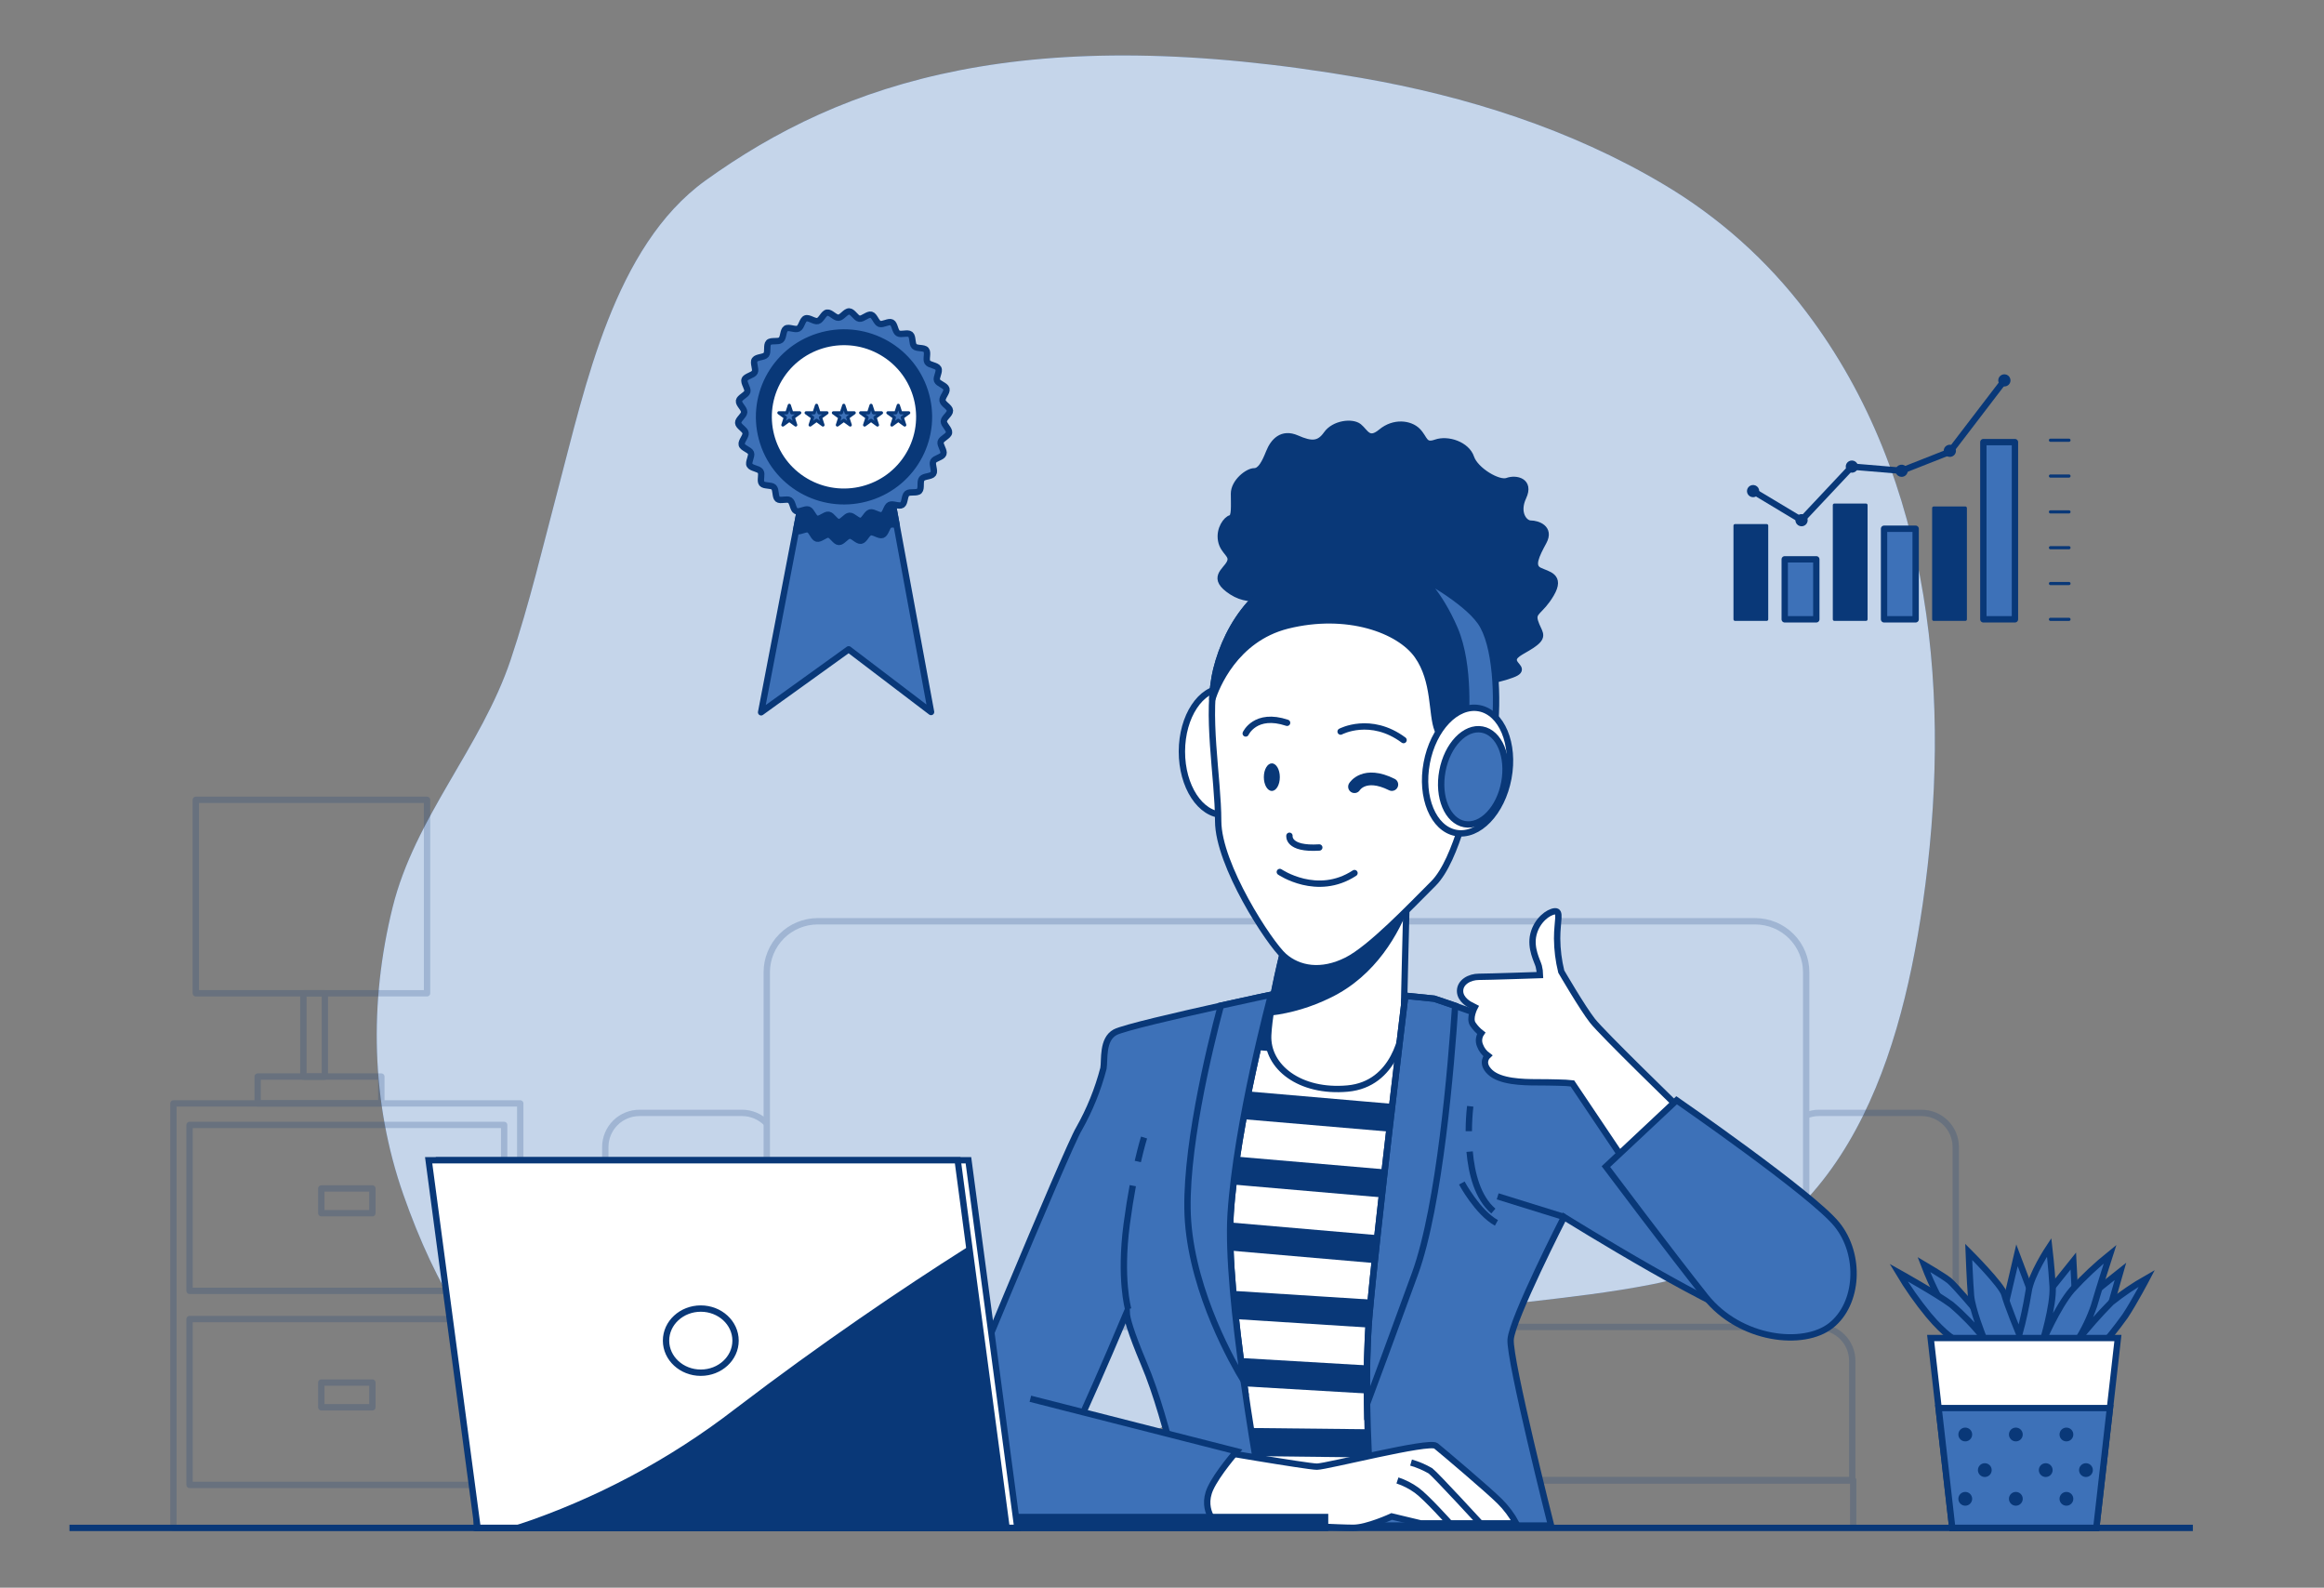<svg width="366" height="250" viewBox="0 0 366 250" fill="none" xmlns="http://www.w3.org/2000/svg">
<rect x="0" y="0" width="366" height="250" fill="#808080" stroke="none"/>
<path d="M284.477 49.134C278.345 41.008 270.679 34.161 261.911 28.98C247.351 20.336 230.921 15.136 214.295 12.258C161.684 3.161 132.845 12.786 111.093 28.431C96.686 38.816 92.157 60.897 87.903 76.954C85.514 85.967 83.385 95.075 80.415 103.919C75.801 117.647 65.321 128.735 61.828 142.891C58.128 157.828 58.419 173.562 63.54 188.145C73.66 216.953 90.857 233.648 130.319 239.192C151.458 242.17 168.449 233.443 185.989 222.941C196.802 216.467 208.011 210.633 220.42 207.993C233.526 205.21 247.008 204.825 260.151 202.238C289.551 196.456 298.984 168.657 302.805 142.326C307.429 110.445 304.533 75.602 284.477 49.134Z" fill="#3D71B8"/>
<path opacity="0.7" d="M284.477 49.134C278.345 41.008 270.679 34.161 261.911 28.98C247.351 20.336 230.921 15.136 214.295 12.258C161.684 3.161 132.845 12.786 111.093 28.431C96.686 38.816 92.157 60.897 87.903 76.954C85.514 85.967 83.385 95.075 80.415 103.919C75.801 117.647 65.321 128.735 61.828 142.891C58.128 157.828 58.419 173.562 63.54 188.145C73.66 216.953 90.857 233.648 130.319 239.192C151.458 242.17 168.449 233.443 185.989 222.941C196.802 216.467 208.011 210.633 220.42 207.993C233.526 205.21 247.008 204.825 260.151 202.238C289.551 196.456 298.984 168.657 302.805 142.326C307.429 110.445 304.533 75.602 284.477 49.134Z" fill="white"/>
<g opacity="0.2">
<path d="M79.398 207.7H29.856V233.823H79.398V207.7Z" stroke="#093878" stroke-linejoin="round"/>
<path d="M58.645 217.705H50.601V221.597H58.645V217.705Z" stroke="#093878" stroke-linejoin="round"/>
<path d="M81.932 173.75H27.314V240.587H81.932V173.75Z" stroke="#093878" stroke-linejoin="round"/>
<path d="M79.398 177.136H29.856V203.259H79.398V177.136Z" stroke="#093878" stroke-linejoin="round"/>
<path d="M58.645 187.141H50.601V191.033H58.645V187.141Z" stroke="#093878" stroke-linejoin="round"/>
<path d="M60.057 169.518H40.579V173.75H60.057V169.518Z" stroke="#093878" stroke-linejoin="round"/>
<path d="M51.166 156.41H47.777V169.525H51.166V156.41Z" stroke="#093878" stroke-linejoin="round"/>
<path d="M67.254 125.946H30.84V156.402H67.254V125.946Z" stroke="#093878" stroke-linejoin="round"/>
</g>
<g opacity="0.2">
<path d="M284.45 208.945V153.096C284.451 152.041 284.244 150.997 283.84 150.022C283.437 149.047 282.845 148.162 282.098 147.416C281.352 146.67 280.465 146.079 279.49 145.675C278.514 145.272 277.469 145.065 276.413 145.066H202.976V209.502" stroke="#093878" stroke-linejoin="round"/>
<path d="M203.592 145.066H128.786C127.731 145.066 126.687 145.274 125.712 145.678C124.737 146.081 123.852 146.673 123.106 147.419C122.36 148.164 121.769 149.05 121.366 150.024C120.962 150.998 120.755 152.042 120.756 153.096V208.945" stroke="#093878" stroke-linejoin="round"/>
<path d="M291.705 214.305V233.114H203.012V208.945H286.362C287.065 208.944 287.763 209.082 288.413 209.351C289.063 209.62 289.653 210.016 290.15 210.514C290.647 211.012 291.04 211.604 291.307 212.254C291.574 212.905 291.709 213.602 291.705 214.305Z" stroke="#093878" stroke-linejoin="round"/>
<path d="M203.686 208.945H118.837C118.136 208.945 117.442 209.083 116.794 209.351C116.146 209.62 115.557 210.013 115.061 210.509C114.566 211.005 114.173 211.593 113.905 212.241C113.637 212.889 113.5 213.583 113.501 214.283V233.092H203.686" stroke="#093878" stroke-linejoin="round"/>
<path d="M113.501 240.956V233.063H291.858V240.956" stroke="#093878" stroke-linejoin="round"/>
<path d="M120.757 176.897C120.253 176.374 119.65 175.957 118.982 175.672C118.313 175.388 117.595 175.241 116.868 175.24H100.714C100.007 175.24 99.306 175.378 98.653 175.648C97.999 175.917 97.405 176.313 96.905 176.812C96.405 177.311 96.008 177.904 95.737 178.557C95.466 179.21 95.327 179.909 95.327 180.616V240.573" stroke="#093878" stroke-linejoin="round"/>
<path d="M308.005 240.182V180.615C308.005 179.19 307.438 177.823 306.429 176.815C305.42 175.807 304.052 175.24 302.625 175.24H286.47C285.777 175.237 285.09 175.372 284.45 175.638" stroke="#093878" stroke-linejoin="round"/>
</g>
<path d="M309.142 211.05C309.142 211.05 306.608 206.709 305.341 204.358C304.456 202.656 303.671 200.905 302.987 199.113C302.987 199.113 306.065 200.922 306.97 201.645C307.875 202.369 311.676 206.89 311.676 206.89L312.762 205.624L311.495 201.464L315.659 206.167L317.65 197.667L320.727 205.805L326.52 198.571L326.882 205.805L333.942 200.198L331.408 209.06L328.692 212.858H309.323L309.142 211.05Z" fill="#3D71B8" stroke="#093878" stroke-miterlimit="10"/>
<path d="M308.056 211.05C308.056 211.05 306.427 210.326 303.711 207.071C301.977 204.961 300.404 202.724 299.005 200.379C299.005 200.379 305.16 203.815 307.332 205.443C309.185 207.026 310.883 208.782 312.4 210.688C312.4 210.688 310.59 206.167 310.409 203.996C310.228 201.826 310.047 197.124 310.047 197.124C310.047 197.124 315.297 202.369 315.659 203.815C316.021 205.262 318.012 210.145 318.012 210.145C318.613 207.942 319.096 205.708 319.46 203.454C319.822 200.741 322.719 196.4 322.719 196.4C322.719 196.4 323.081 199.475 323.262 202.549C323.443 205.624 321.633 211.411 321.633 211.411C321.633 211.411 323.986 205.805 326.339 203.092C328.187 201.076 330.183 199.202 332.313 197.486C332.313 197.486 330.503 203.092 329.778 205.624C329.102 207.595 328.19 209.477 327.063 211.231C328.762 209.085 330.575 207.033 332.494 205.081C334.261 203.669 336.137 202.399 338.105 201.284C338.105 201.284 336.114 205.081 334.666 207.252C333.315 209.136 331.865 210.947 330.322 212.677H308.056V211.05Z" fill="#3D71B8" stroke="#093878" stroke-miterlimit="10"/>
<path d="M333.544 210.688L332.291 221.72L330.141 240.587H307.455L305.304 221.72L304.052 210.688H333.544Z" fill="white" stroke="#093878" stroke-miterlimit="10"/>
<path d="M332.291 221.72L330.141 240.587H307.455L305.305 221.72H332.291Z" fill="#3D71B8" stroke="#093878" stroke-miterlimit="10"/>
<path d="M309.504 226.965C310.103 226.965 310.59 226.479 310.59 225.88C310.59 225.281 310.103 224.795 309.504 224.795C308.904 224.795 308.417 225.281 308.417 225.88C308.417 226.479 308.904 226.965 309.504 226.965Z" fill="#093878"/>
<path d="M317.469 226.965C318.069 226.965 318.555 226.479 318.555 225.88C318.555 225.281 318.069 224.795 317.469 224.795C316.869 224.795 316.383 225.281 316.383 225.88C316.383 226.479 316.869 226.965 317.469 226.965Z" fill="#093878"/>
<path d="M312.581 232.571C313.181 232.571 313.667 232.086 313.667 231.486C313.667 230.887 313.181 230.401 312.581 230.401C311.981 230.401 311.495 230.887 311.495 231.486C311.495 232.086 311.981 232.571 312.581 232.571Z" fill="#093878"/>
<path d="M322.175 232.571C322.775 232.571 323.262 232.086 323.262 231.486C323.262 230.887 322.775 230.401 322.175 230.401C321.576 230.401 321.089 230.887 321.089 231.486C321.089 232.086 321.576 232.571 322.175 232.571Z" fill="#093878"/>
<path d="M328.511 232.571C329.111 232.571 329.598 232.086 329.598 231.486C329.598 230.887 329.111 230.401 328.511 230.401C327.912 230.401 327.425 230.887 327.425 231.486C327.425 232.086 327.912 232.571 328.511 232.571Z" fill="#093878"/>
<path d="M325.434 226.965C326.034 226.965 326.52 226.479 326.52 225.88C326.52 225.281 326.034 224.795 325.434 224.795C324.834 224.795 324.348 225.281 324.348 225.88C324.348 226.479 324.834 226.965 325.434 226.965Z" fill="#093878"/>
<path d="M309.504 237.093C310.103 237.093 310.59 236.607 310.59 236.008C310.59 235.408 310.103 234.923 309.504 234.923C308.904 234.923 308.417 235.408 308.417 236.008C308.417 236.607 308.904 237.093 309.504 237.093Z" fill="#093878"/>
<path d="M317.469 237.093C318.069 237.093 318.555 236.607 318.555 236.008C318.555 235.408 318.069 234.923 317.469 234.923C316.869 234.923 316.383 235.408 316.383 236.008C316.383 236.607 316.869 237.093 317.469 237.093Z" fill="#093878"/>
<path d="M325.434 237.093C326.034 237.093 326.52 236.607 326.52 236.008C326.52 235.408 326.034 234.923 325.434 234.923C324.834 234.923 324.348 235.408 324.348 236.008C324.348 236.607 324.834 237.093 325.434 237.093Z" fill="#093878"/>
<path d="M199.211 118.351C199.225 112.838 196.308 108.361 192.697 108.352C189.086 108.343 186.148 112.806 186.134 118.32C186.121 123.833 189.037 128.31 192.648 128.319C196.259 128.328 199.198 123.865 199.211 118.351Z" fill="white" stroke="#093878" stroke-linecap="round" stroke-linejoin="round"/>
<path d="M200.884 93.341C200.884 93.341 197.357 95.36 193.998 93.175C190.638 90.99 192.991 89.992 193.665 88.646C194.338 87.301 192.658 86.968 192.318 85.123C191.977 83.278 193.158 81.766 193.831 81.6C194.505 81.434 194.338 79.582 194.338 77.737C194.338 75.892 196.51 74.214 197.524 74.214C198.538 74.214 199.204 72.876 199.877 71.197C200.551 69.519 201.897 68.007 204.222 69.027C206.546 70.047 207.748 70.032 208.928 68.354C210.109 66.676 212.954 66.343 213.997 67.182C215.04 68.021 215.503 69.7 217.523 68.021C219.543 66.343 222.056 66.683 223.229 67.855C224.402 69.027 224.235 70.373 226.125 69.7C228.015 69.027 230.991 70.032 231.665 72.051C232.338 74.069 236.009 76.247 237.378 75.74C238.746 75.234 241.07 75.74 239.89 78.258C238.71 80.775 240.064 82.454 241.07 82.454C242.077 82.454 244.264 83.126 243.083 85.304C241.903 87.481 241.07 89.167 242.41 89.833C243.75 90.498 245.936 90.672 244.264 93.529C242.591 96.387 241.237 96.213 241.744 97.87C242.251 99.526 243.25 100.04 241.744 101.227C240.238 102.413 238.384 102.905 238.384 103.91C238.384 104.916 240.397 105.415 238.044 106.254C236.687 106.749 235.278 107.089 233.844 107.267C233.844 107.267 230.492 98.203 220.912 95.186C211.332 92.169 205.8 92.495 203.614 93.674C201.427 94.853 200.884 93.341 200.884 93.341Z" fill="#093878" stroke="#093878" stroke-linecap="round" stroke-linejoin="round"/>
<path d="M204.265 154.861L191.956 160.533C191.956 160.533 185.591 195.735 186.047 205.501C186.503 215.267 191.956 239.567 191.956 239.567H221.527C221.527 239.567 216.98 209.813 219.254 199.142C221.527 188.472 226.987 159.173 226.987 159.173C226.987 159.173 217.893 156.677 215.163 156.221C212.433 155.766 204.265 154.861 204.265 154.861Z" fill="white" stroke="#093878" stroke-miterlimit="10"/>
<path d="M190.145 171.305L224.177 174.242C223.902 175.689 223.627 177.135 223.344 178.582L189.457 175.689C189.667 174.155 189.921 172.686 190.145 171.305ZM219.268 199.113C219.529 197.883 219.833 196.408 220.166 194.773L187.104 191.922C186.916 193.441 186.749 194.91 186.597 196.306L219.268 199.135V199.113ZM222.164 184.485L188.501 181.592C188.284 183.039 188.067 184.485 187.864 185.976L221.31 188.869C221.621 187.466 221.904 186.005 222.193 184.514L222.164 184.485ZM186.069 202.745C186.025 203.786 186.018 204.705 186.069 205.472C186.069 206 186.134 206.572 186.184 207.172L218.631 209.241C218.631 207.693 218.631 206.203 218.631 204.814L186.069 202.745ZM192.165 160.41L191.963 160.504C191.963 160.504 191.673 162.124 191.239 164.765L225.386 167.717C225.69 166.074 225.973 164.599 226.205 163.376L192.165 160.41ZM219.681 225.099L188.943 224.773C189.233 226.307 189.53 227.79 189.812 229.2L220.224 229.548C220.079 228.159 219.891 226.668 219.731 225.156L219.681 225.099ZM187.625 217.806L219.174 219.658C219.048 218.178 218.94 216.695 218.848 215.209L186.908 213.336C187.169 214.804 187.415 216.309 187.676 217.835L187.625 217.806Z" fill="#093878"/>
<path d="M202.448 148.473C202.448 148.473 199.95 158.008 199.725 163.007C199.501 168.006 204.721 172.086 212.223 171.406C219.724 170.726 221.086 162.551 221.086 160.504C221.086 158.457 221.527 141.239 221.527 141.239C219.013 143.389 216.351 145.362 213.562 147.142C209.269 149.862 202.448 148.473 202.448 148.473Z" fill="white" stroke="#093878" stroke-miterlimit="10"/>
<path d="M209.269 156.677C216.372 153.277 219.913 146.6 221.513 142.36C221.513 141.637 221.513 141.232 221.513 141.232C218.998 143.382 216.337 145.354 213.548 147.135C209.204 149.862 202.412 148.502 202.412 148.502C202.412 148.502 200.855 154.463 200.087 159.426C203.279 159.026 206.382 158.096 209.269 156.677Z" fill="#093878" stroke="#093878" stroke-miterlimit="10"/>
<path d="M233.612 112.042C233.612 112.042 233.322 101.972 229.579 96.213C225.835 90.455 217.943 86.932 209.131 88.429C198.197 90.31 193.288 98.499 191.557 105.408C189.826 112.317 191.847 122.387 191.847 129.281C191.847 136.175 199.913 148.56 202.216 150.579C204.518 152.597 208.073 153.263 212.136 151.208C215.865 149.313 221.998 142.867 225.741 139.127C229.485 135.387 231.715 124.261 232.294 121.671C232.873 119.081 233.612 112.042 233.612 112.042Z" fill="white" stroke="#093878" stroke-linecap="round" stroke-linejoin="round"/>
<path d="M203.071 131.603C203.071 131.603 202.73 133.774 207.77 133.448" stroke="#093878" stroke-linecap="round" stroke-linejoin="round"/>
<path d="M201.557 137.304C201.557 137.304 207.437 141.333 213.316 137.478" stroke="#093878" stroke-linecap="round" stroke-linejoin="round"/>
<path d="M213.316 123.877C213.316 123.877 214.823 121.359 219.196 123.537" stroke="#093878" stroke-width="2" stroke-linecap="round" stroke-linejoin="round"/>
<path d="M201.557 122.372C201.557 123.581 200.993 124.543 200.297 124.543C199.602 124.543 199.038 123.566 199.038 122.372C199.038 121.179 199.602 120.202 200.297 120.202C200.993 120.202 201.557 121.172 201.557 122.372Z" fill="#093878"/>
<path d="M196.185 115.493C196.185 115.493 197.698 112.136 202.701 113.814" stroke="#093878" stroke-linecap="round" stroke-linejoin="round"/>
<path d="M211.129 115.196C211.129 115.196 215.836 112.678 221.042 116.534" stroke="#093878" stroke-linecap="round" stroke-linejoin="round"/>
<path d="M209.131 88.429C198.197 90.31 193.288 98.499 191.558 105.408C191.196 106.942 190.982 108.507 190.92 110.081C191.485 108.323 194.418 100.611 202.73 98.506C212.143 96.162 220.369 99.179 223.222 103.209C226.075 107.238 225.394 112.439 226.415 114.957C227.052 116.549 230.253 118.95 232.519 120.498C233.04 117.409 233.612 112.005 233.612 112.005C233.612 112.005 233.323 101.935 229.579 96.177C225.836 90.418 217.943 86.931 209.131 88.429Z" fill="#093878" stroke="#093878" stroke-linecap="round" stroke-linejoin="round"/>
<path d="M230.781 113.814C230.781 113.814 231.621 104.923 229.101 99.049C226.581 93.175 223.562 90.657 223.562 90.657C223.562 90.657 230.615 94.354 233.134 97.892C235.654 101.429 235.987 109.973 235.307 115.847L230.101 115.008L230.781 113.814Z" fill="#3D71B8" stroke="#093878" stroke-miterlimit="10"/>
<path d="M237.552 122.539C236.538 127.957 232.838 131.813 229.282 131.155C225.727 130.496 223.678 125.555 224.692 120.137C225.706 114.718 229.406 110.863 232.954 111.521C236.502 112.179 238.565 117.12 237.552 122.539Z" fill="white" stroke="#093878" stroke-linecap="round" stroke-linejoin="round"/>
<path d="M236.91 123.235C237.679 119.123 236.119 115.382 233.426 114.879C230.733 114.377 227.927 117.303 227.159 121.415C226.39 125.527 227.95 129.268 230.642 129.77C233.335 130.273 236.141 127.347 236.91 123.235Z" fill="#3D71B8" stroke="#093878" stroke-miterlimit="10"/>
<path d="M195.859 217.43C197.553 229.439 199.638 240.211 199.638 240.211H187.22C187.22 240.211 184.042 223.854 180.175 214.775C178.003 209.61 177.474 207.541 177.438 206.695C175.751 210.71 165.237 235.516 163.354 236.355C161.305 237.259 153.804 235.632 151.045 234.763C148.286 233.895 148.098 229.996 148.554 228.405C149.01 226.813 168.104 180.709 169.915 177.765C171.612 174.765 172.911 171.557 173.781 168.223C174.006 166.863 173.55 163.68 175.599 162.551C176.837 161.864 185.54 159.853 192.253 158.363C196.641 157.386 200.167 156.641 200.167 156.641C200.167 156.641 194.736 176.846 193.809 191.155C193.411 197.5 194.534 207.859 195.859 217.423C195.866 217.423 195.866 217.423 195.859 217.43Z" fill="#3D71B8" stroke="#093878" stroke-miterlimit="10"/>
<path d="M195.859 217.423C194.295 214.855 187.952 203.83 187.104 192.349C186.344 182.048 190.457 165.141 192.267 158.348C196.655 157.372 200.181 156.626 200.181 156.626C200.181 156.626 194.736 176.846 193.809 191.156C193.411 197.5 194.505 207.859 195.859 217.423Z" fill="#3D71B8" stroke="#093878" stroke-miterlimit="10"/>
<path d="M179.19 182.894C179.755 180.442 180.175 179.118 180.175 179.118" stroke="#093878" stroke-miterlimit="10"/>
<path d="M177.677 206.145C177.677 206.145 176.308 201.37 177.445 192.747C177.749 190.468 178.075 188.443 178.401 186.699" stroke="#093878" stroke-miterlimit="10"/>
<path d="M277.688 208.134C272.46 207.903 246.32 191.633 246.32 191.633C246.32 191.633 238.131 207.664 237.906 210.92C237.682 214.175 244.271 240.211 244.271 240.211H216.314C216.314 240.211 215.467 231.074 215.293 221.055C215.213 216.432 215.293 211.65 215.633 207.433C216.77 194.187 221.31 156.793 221.31 156.793L225.865 157.256C225.865 157.256 227.154 157.69 229.174 158.392C234.554 160.258 245.104 164.078 249.731 166.783C256.088 170.502 264.936 176.55 269.281 179.342C273.625 182.135 283.828 188.407 285.87 196.777C287.912 205.147 282.915 208.366 277.688 208.134Z" fill="#3D71B8" stroke="#093878" stroke-miterlimit="10"/>
<path d="M229.174 158.363C228.558 167.666 226.748 189.825 222.845 200.546C219.109 210.797 216.423 218.024 215.293 221.055C215.213 216.432 215.293 211.65 215.633 207.433C216.77 194.187 221.31 156.793 221.31 156.793L225.865 157.256C225.865 157.256 227.154 157.661 229.174 158.363Z" stroke="#093878" stroke-miterlimit="10"/>
<path d="M246.32 191.626L235.864 188.378" stroke="#093878" stroke-miterlimit="10"/>
<path d="M231.447 181.338C231.751 184.775 232.7 188.573 235.184 190.699" stroke="#093878" stroke-miterlimit="10"/>
<path d="M231.541 174.198C231.395 175.5 231.32 176.809 231.317 178.119" stroke="#093878" stroke-miterlimit="10"/>
<path d="M230.217 186.28C230.217 186.28 232.715 190.931 235.669 192.559" stroke="#093878" stroke-miterlimit="10"/>
<path d="M245.879 152.987C245.458 151.283 245.239 149.535 245.227 147.779C245.227 144.979 245.879 143.402 244.858 143.496C243.837 143.59 242.055 144.892 241.498 147.113C240.94 149.334 242.149 151.396 242.338 152.141C242.452 152.598 242.515 153.066 242.526 153.537C242.526 153.537 234.416 153.812 232.925 153.812C231.433 153.812 229.941 154.651 229.941 156.048C229.941 157.444 231.527 158.218 231.527 158.218L232.251 158.594C232.251 158.594 231.317 160.359 231.969 161.292C232.329 161.824 232.771 162.295 233.279 162.689C233.084 162.971 232.964 163.299 232.931 163.641C232.898 163.983 232.953 164.327 233.091 164.642C233.332 165.276 233.752 165.826 234.3 166.226C234.3 166.226 233.091 167.347 234.677 168.838C236.263 170.328 239.709 170.422 242.128 170.422C244.546 170.422 246.603 170.509 246.603 170.509L247.631 170.603L256.204 183.364L264.314 174.329C264.314 174.329 252.381 162.754 250.795 160.735C249.209 158.717 245.879 152.987 245.879 152.987Z" fill="white" stroke="#093878" stroke-miterlimit="10"/>
<path d="M264.046 173.251L252.909 183.697C252.909 183.697 263.141 197.326 268.593 204.177C274.045 211.028 284.052 212.135 288.368 208.713C292.683 205.291 293.147 197.587 289.28 192.798C285.413 188.009 264.046 173.251 264.046 173.251Z" fill="#3D71B8" stroke="#093878" stroke-miterlimit="10"/>
<path d="M189.523 228.122C189.523 228.122 205.873 230.944 207.401 230.944C208.928 230.944 225.061 226.806 226.147 227.674C227.233 228.542 234.431 234.648 236.176 236.391C237.213 237.42 238.093 238.595 238.79 239.878H223.75L219.174 238.786C219.174 238.786 215.293 240.58 213.114 240.58C210.934 240.58 203.635 240.16 203.635 240.16L190.79 239.95C190.79 239.95 186.467 232.694 189.523 228.122Z" fill="white" stroke="#093878" stroke-miterlimit="10"/>
<path d="M228.327 239.885C228.327 239.885 224.62 235.747 223.099 234.655C222.178 233.99 221.159 233.47 220.08 233.114" stroke="#093878" stroke-miterlimit="10"/>
<path d="M233.345 240.102C233.345 240.102 226.147 232.26 225.278 231.602C224.317 231.045 223.291 230.608 222.223 230.3" stroke="#093878" stroke-miterlimit="10"/>
<path d="M153.768 220.715C153.768 220.715 147.251 225.945 146.136 229.396C145.021 232.847 146.57 237.021 150.06 238.33C153.55 239.639 192.477 240.348 192.477 240.348C191.84 240.645 188.987 237.976 190.609 234.409C191.71 231.993 194.751 228.528 194.751 228.528L162.268 220.252" fill="#3D71B8"/>
<path d="M153.768 220.715C153.768 220.715 147.251 225.945 146.136 229.396C145.021 232.847 146.57 237.021 150.06 238.33C153.55 239.639 192.477 240.348 192.477 240.348C191.84 240.645 188.987 237.976 190.609 234.409C191.71 231.993 194.751 228.528 194.751 228.528L162.268 220.252" stroke="#093878" stroke-miterlimit="10"/>
<path d="M208.683 238.873H75.089V240.587H208.683V238.873Z" fill="#093878" stroke="#093878" stroke-miterlimit="10"/>
<path d="M160.22 240.587H76.899L69.195 182.699H152.515L160.22 240.587Z" fill="white" stroke="#093878" stroke-miterlimit="10"/>
<path d="M158.525 240.587H75.212L67.507 182.699H150.821L158.525 240.587Z" fill="white" stroke="#093878" stroke-miterlimit="10"/>
<path d="M81.649 240.587H158.272L152.479 196.892C142.226 203.403 129.735 211.831 116.123 222.212C105.747 230.229 94.092 236.441 81.649 240.587Z" fill="#093878" stroke="#093878" stroke-miterlimit="10"/>
<path d="M110.366 216.15C113.389 216.15 115.84 213.889 115.84 211.101C115.84 208.312 113.389 206.051 110.366 206.051C107.343 206.051 104.892 208.312 104.892 211.101C104.892 213.889 107.343 216.15 110.366 216.15Z" fill="white" stroke="#093878" stroke-miterlimit="10"/>
<path d="M10.942 240.587H345.346" stroke="#093878" stroke-miterlimit="10"/>
<path d="M146.63 112.113L144.307 110.347L141.524 108.23L133.722 102.297V102.292L133.712 102.287L133.654 102.244L125.166 108.35L122.248 110.443L119.866 112.161L125.354 83.562L127.968 69.95L137.62 70.151L138.34 70.166L138.901 70.175L141.205 82.67L146.63 112.113Z" fill="#3D71B8" stroke="#093878" stroke-linecap="round" stroke-linejoin="round"/>
<path d="M141.205 82.67C140.856 82.554 140.48 82.543 140.123 82.636C139.64 82.895 139.514 84.028 138.983 84.23C138.452 84.431 137.611 83.673 137.051 83.822C136.49 83.971 136.162 85.055 135.601 85.147C135.041 85.238 134.374 84.311 133.804 84.345C133.234 84.379 132.678 85.367 132.108 85.338C131.538 85.31 131.07 84.273 130.514 84.186C129.959 84.1 129.19 84.954 128.649 84.815C128.108 84.676 127.857 83.558 127.331 83.375C126.804 83.193 125.881 83.855 125.398 83.596H125.364L127.954 69.95L137.616 70.151H138.336H138.896L141.205 82.67Z" fill="#093878" stroke="#093878" stroke-linecap="round" stroke-linejoin="round"/>
<path d="M117.199 64.895C117.228 64.324 116.296 63.666 116.383 63.114C116.47 62.562 117.557 62.202 117.697 61.674C117.837 61.146 117.069 60.287 117.267 59.754C117.465 59.222 118.61 59.111 118.861 58.607C119.113 58.103 118.538 57.124 118.861 56.654C119.185 56.183 120.311 56.298 120.659 55.862C121.006 55.425 120.659 54.345 121.05 53.942C121.441 53.538 122.538 53.894 122.982 53.534C123.427 53.174 123.291 52.05 123.765 51.738C124.238 51.426 125.214 51.998 125.731 51.738C126.248 51.479 126.34 50.346 126.871 50.14C127.403 49.934 128.248 50.697 128.804 50.548C129.359 50.399 129.688 49.319 130.253 49.228C130.818 49.137 131.48 50.058 132.05 50.03C132.62 50.001 133.171 49.007 133.746 49.036C134.321 49.065 134.785 50.102 135.335 50.183C135.886 50.265 136.659 49.42 137.2 49.559C137.741 49.698 137.992 50.817 138.519 50.999C139.046 51.182 139.968 50.519 140.451 50.778C140.935 51.038 140.935 52.166 141.418 52.473C141.901 52.78 142.935 52.305 143.374 52.66C143.814 53.015 143.577 54.1 143.983 54.522C144.389 54.945 145.5 54.671 145.857 55.108C146.215 55.545 145.751 56.582 146.065 57.052C146.379 57.522 147.514 57.508 147.78 58.012C148.046 58.516 147.365 59.428 147.572 59.932C147.78 60.436 148.901 60.681 149.051 61.228C149.201 61.775 148.345 62.524 148.437 63.086C148.529 63.647 149.577 64.089 149.606 64.655C149.635 65.222 148.64 65.778 148.64 66.35C148.64 66.921 149.544 67.578 149.461 68.13C149.379 68.682 148.287 69.042 148.142 69.57C147.998 70.098 148.771 70.958 148.572 71.49C148.374 72.023 147.234 72.138 146.978 72.638C146.722 73.137 147.302 74.121 146.978 74.596C146.655 75.071 145.529 74.946 145.176 75.388C144.824 75.83 145.176 76.905 144.785 77.308C144.394 77.711 143.297 77.356 142.852 77.711C142.408 78.066 142.548 79.199 142.075 79.506C141.601 79.814 140.625 79.247 140.104 79.506C139.582 79.766 139.495 80.894 138.963 81.1C138.432 81.306 137.587 80.543 137.031 80.692C136.475 80.841 136.142 81.926 135.582 82.017C135.021 82.108 134.359 81.182 133.789 81.215C133.219 81.249 132.664 82.238 132.089 82.209C131.514 82.18 131.055 81.143 130.499 81.057C129.944 80.97 129.176 81.825 128.635 81.681C128.094 81.537 127.842 80.428 127.316 80.241C126.789 80.054 125.866 80.721 125.359 80.466C124.852 80.212 124.876 79.074 124.393 78.772C123.91 78.47 122.876 78.935 122.461 78.585C122.045 78.234 122.258 77.116 121.857 76.722C121.456 76.329 120.335 76.574 119.977 76.137C119.62 75.7 120.084 74.663 119.77 74.217C119.456 73.77 118.32 73.737 118.055 73.257C117.789 72.777 118.47 71.817 118.262 71.308C118.055 70.799 116.939 70.564 116.813 70.017C116.687 69.47 117.514 68.716 117.422 68.159C117.33 67.602 116.282 67.151 116.253 66.585C116.224 66.018 117.175 65.462 117.199 64.895Z" fill="#3D71B8" stroke="#093878" stroke-linecap="round" stroke-linejoin="round"/>
<path d="M136.992 78.303C144.029 76.069 147.911 68.589 145.663 61.597C143.414 54.605 135.886 50.748 128.849 52.982C121.811 55.216 117.929 62.696 120.178 69.688C122.426 76.68 129.954 80.537 136.992 78.303Z" fill="#093878" stroke="#093878" stroke-linecap="round" stroke-linejoin="round"/>
<path d="M142.818 72.124C146.423 66.69 144.912 59.382 139.443 55.8C133.974 52.218 126.618 53.72 123.013 59.154C119.408 64.588 120.919 71.896 126.389 75.478C131.858 79.06 139.214 77.558 142.818 72.124Z" fill="white" stroke="#093878" stroke-linecap="round" stroke-linejoin="round"/>
<path d="M124.306 63.825L124.693 65.005H125.944L124.929 65.735L125.316 66.921L124.306 66.186L123.292 66.921L123.678 65.735L122.668 65.005H123.92L124.306 63.825Z" fill="#3D71B8" stroke="#093878" stroke-width="0.5" stroke-linecap="round" stroke-linejoin="round"/>
<path d="M128.596 63.825L128.983 65.005H130.234L129.224 65.735L129.606 66.921L128.596 66.186L127.587 66.921L127.973 65.735L126.958 65.005H128.21L128.596 63.825Z" fill="#3D71B8" stroke="#093878" stroke-width="0.5" stroke-linecap="round" stroke-linejoin="round"/>
<path d="M132.886 63.825L133.273 65.005H134.524L133.514 65.735L133.901 66.921L132.886 66.186L131.877 66.921L132.263 65.735L131.253 65.005H132.5L132.886 63.825Z" fill="#3D71B8" stroke="#093878" stroke-width="0.5" stroke-linecap="round" stroke-linejoin="round"/>
<path d="M137.181 63.825L137.568 65.005H138.819L137.804 65.735L138.191 66.921L137.181 66.186L136.167 66.921L136.553 65.735L135.543 65.005H136.795L137.181 63.825Z" fill="#3D71B8" stroke="#093878" stroke-width="0.5" stroke-linecap="round" stroke-linejoin="round"/>
<path d="M141.471 63.825L141.857 65.005H143.108L142.094 65.735L142.485 66.921L141.471 66.186L140.461 66.921L140.848 65.735L139.833 65.005H141.084L141.471 63.825Z" fill="#3D71B8" stroke="#093878" stroke-width="0.5" stroke-linecap="round" stroke-linejoin="round"/>
<path d="M278.226 82.769H273.25V97.519H278.226V82.769Z" fill="#093878" stroke="#093878" stroke-width="0.5" stroke-linecap="round" stroke-linejoin="round"/>
<path d="M286.047 88.073H281.071V97.519H286.047V88.073Z" fill="#3D71B8" stroke="#093878" stroke-linecap="round" stroke-linejoin="round"/>
<path d="M293.869 79.538H288.893V97.519H293.869V79.538Z" fill="#093878" stroke="#093878" stroke-width="0.5" stroke-linecap="round" stroke-linejoin="round"/>
<path d="M301.69 83.258H296.714V97.519H301.69V83.258Z" fill="#3D71B8" stroke="#093878" stroke-linecap="round" stroke-linejoin="round"/>
<path d="M309.512 79.999H304.536V97.519H309.512V79.999Z" fill="#093878" stroke="#093878" stroke-width="0.5" stroke-linecap="round" stroke-linejoin="round"/>
<path d="M317.328 69.617H312.352V97.519H317.328V69.617Z" fill="#3D71B8" stroke="#093878" stroke-linecap="round" stroke-linejoin="round"/>
<path d="M322.923 69.319H325.836" stroke="#093878" stroke-width="0.5" stroke-linecap="round" stroke-linejoin="round"/>
<path d="M322.923 74.959H325.836" stroke="#093878" stroke-width="0.5" stroke-linecap="round" stroke-linejoin="round"/>
<path d="M322.923 80.604H325.836" stroke="#093878" stroke-width="0.5" stroke-linecap="round" stroke-linejoin="round"/>
<path d="M322.923 86.244H325.836" stroke="#093878" stroke-width="0.5" stroke-linecap="round" stroke-linejoin="round"/>
<path d="M322.923 91.884H325.836" stroke="#093878" stroke-width="0.5" stroke-linecap="round" stroke-linejoin="round"/>
<path d="M322.923 97.524H325.836" stroke="#093878" stroke-width="0.5" stroke-linecap="round" stroke-linejoin="round"/>
<path d="M276.095 77.33L283.723 81.909L291.651 73.471L299.482 74.128L307.077 71.133L315.662 59.906" stroke="#093878" stroke-linecap="round" stroke-linejoin="round"/>
<path d="M277.056 77.33C277.056 77.14 277 76.955 276.894 76.797C276.787 76.639 276.637 76.516 276.46 76.443C276.283 76.371 276.089 76.352 275.902 76.389C275.714 76.426 275.542 76.517 275.407 76.651C275.272 76.786 275.18 76.957 275.143 77.143C275.105 77.329 275.124 77.522 275.198 77.698C275.271 77.873 275.395 78.023 275.553 78.128C275.712 78.234 275.899 78.29 276.09 78.29C276.346 78.29 276.592 78.189 276.773 78.009C276.955 77.829 277.056 77.585 277.056 77.33Z" fill="#093878"/>
<path d="M284.685 81.909C284.685 81.719 284.628 81.534 284.522 81.376C284.416 81.218 284.265 81.095 284.088 81.022C283.912 80.95 283.718 80.931 283.53 80.968C283.343 81.005 283.171 81.096 283.035 81.23C282.9 81.365 282.808 81.536 282.771 81.722C282.734 81.908 282.753 82.101 282.826 82.277C282.899 82.452 283.023 82.602 283.182 82.707C283.341 82.813 283.528 82.869 283.719 82.869C283.975 82.869 284.221 82.768 284.402 82.588C284.583 82.408 284.685 82.164 284.685 81.909Z" fill="#093878"/>
<path d="M292.613 73.471C292.613 73.281 292.556 73.096 292.45 72.938C292.344 72.78 292.193 72.657 292.016 72.584C291.84 72.511 291.645 72.492 291.458 72.529C291.27 72.567 291.098 72.658 290.963 72.792C290.828 72.926 290.736 73.097 290.699 73.284C290.661 73.47 290.681 73.663 290.754 73.838C290.827 74.014 290.951 74.164 291.11 74.269C291.268 74.375 291.455 74.431 291.646 74.431C291.903 74.431 292.148 74.33 292.33 74.15C292.511 73.97 292.613 73.726 292.613 73.471Z" fill="#093878"/>
<path d="M300.444 74.129C300.444 73.939 300.387 73.753 300.281 73.595C300.175 73.437 300.024 73.314 299.847 73.242C299.671 73.169 299.476 73.15 299.289 73.187C299.102 73.224 298.929 73.315 298.794 73.45C298.659 73.584 298.567 73.755 298.53 73.941C298.493 74.127 298.512 74.32 298.585 74.496C298.658 74.671 298.782 74.821 298.941 74.927C299.1 75.032 299.286 75.088 299.477 75.088C299.734 75.088 299.979 74.987 300.161 74.807C300.342 74.627 300.444 74.383 300.444 74.129Z" fill="#093878"/>
<path d="M308.038 70.984C308.038 70.794 307.981 70.609 307.875 70.451C307.769 70.293 307.618 70.17 307.441 70.097C307.265 70.025 307.071 70.006 306.883 70.043C306.696 70.08 306.524 70.171 306.388 70.306C306.253 70.44 306.161 70.611 306.124 70.797C306.087 70.983 306.106 71.176 306.179 71.352C306.252 71.527 306.376 71.677 306.535 71.783C306.694 71.888 306.881 71.944 307.072 71.944C307.328 71.944 307.574 71.843 307.755 71.663C307.936 71.483 308.038 71.239 308.038 70.984Z" fill="#093878"/>
<path d="M316.628 59.897C316.628 59.707 316.571 59.521 316.465 59.363C316.359 59.205 316.208 59.082 316.031 59.01C315.855 58.937 315.66 58.918 315.473 58.955C315.286 58.992 315.113 59.083 314.978 59.218C314.843 59.352 314.751 59.523 314.714 59.709C314.677 59.895 314.696 60.089 314.769 60.264C314.842 60.439 314.966 60.589 315.125 60.695C315.284 60.8 315.47 60.856 315.662 60.856C315.918 60.856 316.164 60.755 316.345 60.575C316.526 60.395 316.628 60.151 316.628 59.897Z" fill="#093878"/>
</svg>
